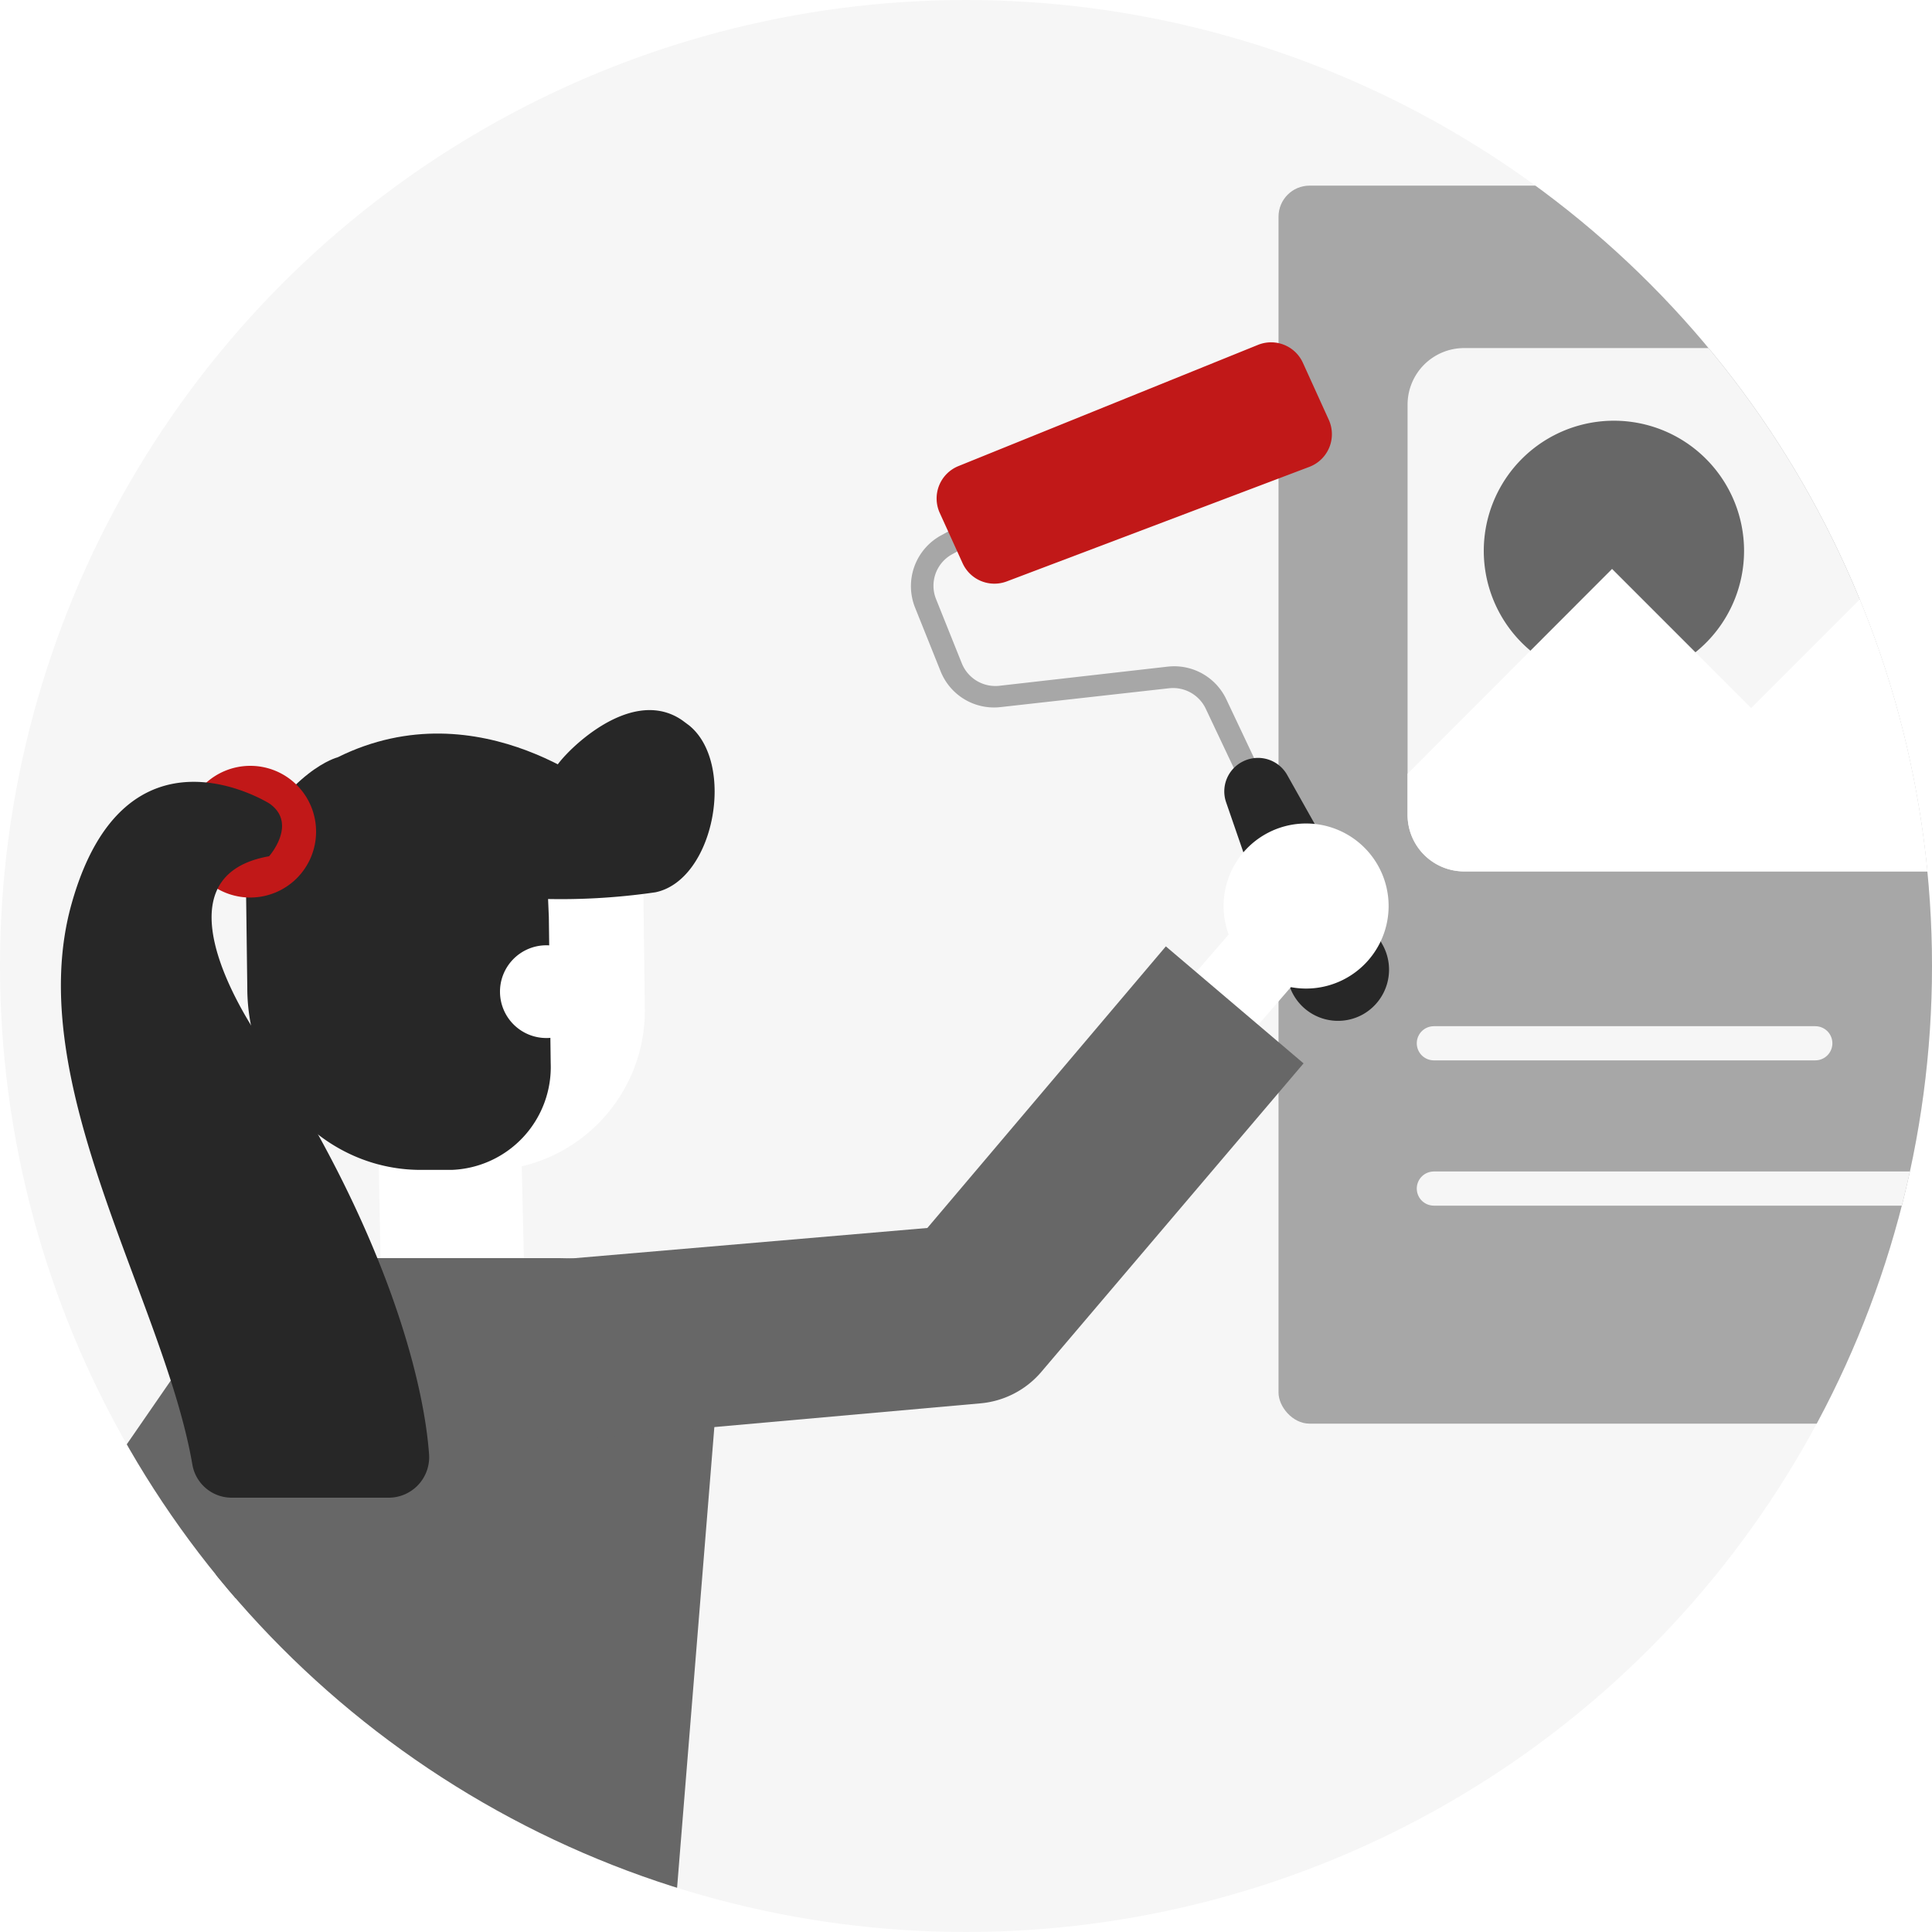 <svg xmlns="http://www.w3.org/2000/svg" xmlns:xlink="http://www.w3.org/1999/xlink" viewBox="0 0 125 125"><defs><style>.cls-1,.cls-5{fill:none;}.cls-2{clip-path:url(#clip-path);}.cls-3{fill:#f6f6f6;}.cls-4{fill:#a7a7a7;}.cls-5{stroke:#f6f6f6;stroke-linecap:round;stroke-linejoin:round;stroke-width:2.21px;}.cls-6{fill:#676767;}.cls-7{fill:#fff;}.cls-8{fill:#c11818;}.cls-9{fill:#272727;}</style><clipPath id="clip-path"><circle class="cls-1" cx="62.5" cy="62.5" r="62.5"/></clipPath></defs><title>icon</title><g id="Designer"><g class="cls-2"><rect class="cls-3" width="125" height="125"/><rect class="cls-4" x="82.72" y="12.01" width="62.41" height="80.1" rx="2.01"/><line class="cls-5" x1="92.77" y1="67.5" x2="117.45" y2="67.5"/><line class="cls-5" x1="92.77" y1="76.9" x2="133.92" y2="76.9"/><path class="cls-3" d="M91.07,26.18V52.71a3.66,3.66,0,0,0,3.66,3.67h37.15a3.67,3.67,0,0,0,3.67-3.67V26.18a3.66,3.66,0,0,0-3.67-3.66H94.73A3.66,3.66,0,0,0,91.07,26.18Z"/><path class="cls-6" d="M96,35.64a8.42,8.42,0,1,0,8.42-8.42A8.42,8.42,0,0,0,96,35.64Z"/><path class="cls-7" d="M91.07,50.06v2.65a3.66,3.66,0,0,0,3.66,3.67h37.15a3.67,3.67,0,0,0,3.67-3.67V50.06L122.3,36.81l-9,9-9-9Z"/><path class="cls-4" d="M81.32,52.85l-3.31-7a2.34,2.34,0,0,0-2.37-1.32L64.73,45.75a3.72,3.72,0,0,1-3.87-2.31L59.2,39.3a3.74,3.74,0,0,1,1.65-4.64l2.48-1.36L64,34.55l-2.43,1.33a2.32,2.32,0,0,0-1,2.9l1.66,4.14a2.34,2.34,0,0,0,2.43,1.45l10.9-1.24a3.73,3.73,0,0,1,3.78,2.11l3.31,7Z"/><path class="cls-8" d="M81.4,22.31,62,30.16a2.26,2.26,0,0,0-1.21,3l1.49,3.28a2.26,2.26,0,0,0,2.85,1.18l19.6-7.42a2.26,2.26,0,0,0,1.26-3L84.3,23.48A2.26,2.26,0,0,0,81.4,22.31Z"/><path class="cls-9" d="M80.41,49.27h0a2.16,2.16,0,0,0-1.08,2.64l4.11,11.91a3.31,3.31,0,0,0,4.74,1.81h0a3.32,3.32,0,0,0,1.27-4.51l-6.18-11A2.17,2.17,0,0,0,80.41,49.27Z"/><path class="cls-6" d="M16.4,135.79-1.93,115.21a5.84,5.84,0,0,1-.4-6.5L14.28,84.64l10.09,5.89L9.74,111.22l15.93,17.46Z"/><path class="cls-7" d="M81,62.65a5.34,5.34,0,1,0-.53-7.53A5.35,5.35,0,0,0,81,62.65Z"/><path class="cls-7" d="M80.81,67l3.63-4.2a2.65,2.65,0,0,0-.26-3.72h0a2.64,2.64,0,0,0-3.72.27l-3.64,4.2a2.65,2.65,0,0,0,.26,3.72h0A2.65,2.65,0,0,0,80.81,67Z"/><polygon class="cls-7" points="24.64 82.53 33.92 82.44 33.5 64.68 24.31 64.8 24.64 82.53"/><path class="cls-7" d="M31.51,75.74h0A10.35,10.35,0,0,0,41.72,65.27l-.16-12.86-20.69.26L21,65.53A10.34,10.34,0,0,0,31.51,75.74Z"/><path class="cls-9" d="M35.51,59.33l.12,9.45a6.66,6.66,0,0,1-6.37,6.91l-1.87,0C21.16,75.79,16,70.51,16,63.91l-.11-8.54,19.44-.24Z"/><path class="cls-9" d="M34.57,58.14a42.47,42.47,0,0,0,7.84-.41c3.82-.8,5.21-8.35,2.17-10.8l-.43-.32c-3.61-2.51-8.33,2.85-8.23,3.16S34.57,58.14,34.57,58.14Z"/><path class="cls-9" d="M39.39,51.58S31.11,44.4,21.84,49c0,0-3.07.75-6,6.33l18.27,4.19Z"/><path class="cls-7" d="M32.35,64.22a3,3,0,1,0,3-3.06A3,3,0,0,0,32.35,64.22Z"/><path class="cls-6" d="M36.19,81.4H21.31c-7.44,0-10,6.15-8.7,12.69l2.8,16,1.32,16.09H43.48l2.75-34C46.31,86.22,44.16,81.4,36.19,81.4Z"/><path class="cls-6" d="M36.12,93.23l-1-11.65L60,79.45,75.43,61.23l8.91,7.57-17,20a5.85,5.85,0,0,1-3.95,2Z"/><path class="cls-8" d="M20.45,53.81a4.26,4.26,0,1,1-4.26-4.26A4.25,4.25,0,0,1,20.45,53.81Z"/><path class="cls-9" d="M17.45,52S8.11,46.07,4.63,58.48c-3.26,11.62,6,25.67,7.82,36.3A2.58,2.58,0,0,0,15,96.9H25.14a2.62,2.62,0,0,0,2.62-2.81c-.36-5-2.92-14.56-10.52-26.24,0,0-8.1-11,.17-12.45C17.41,55.4,19.27,53.3,17.45,52Z"/></g></g></svg>